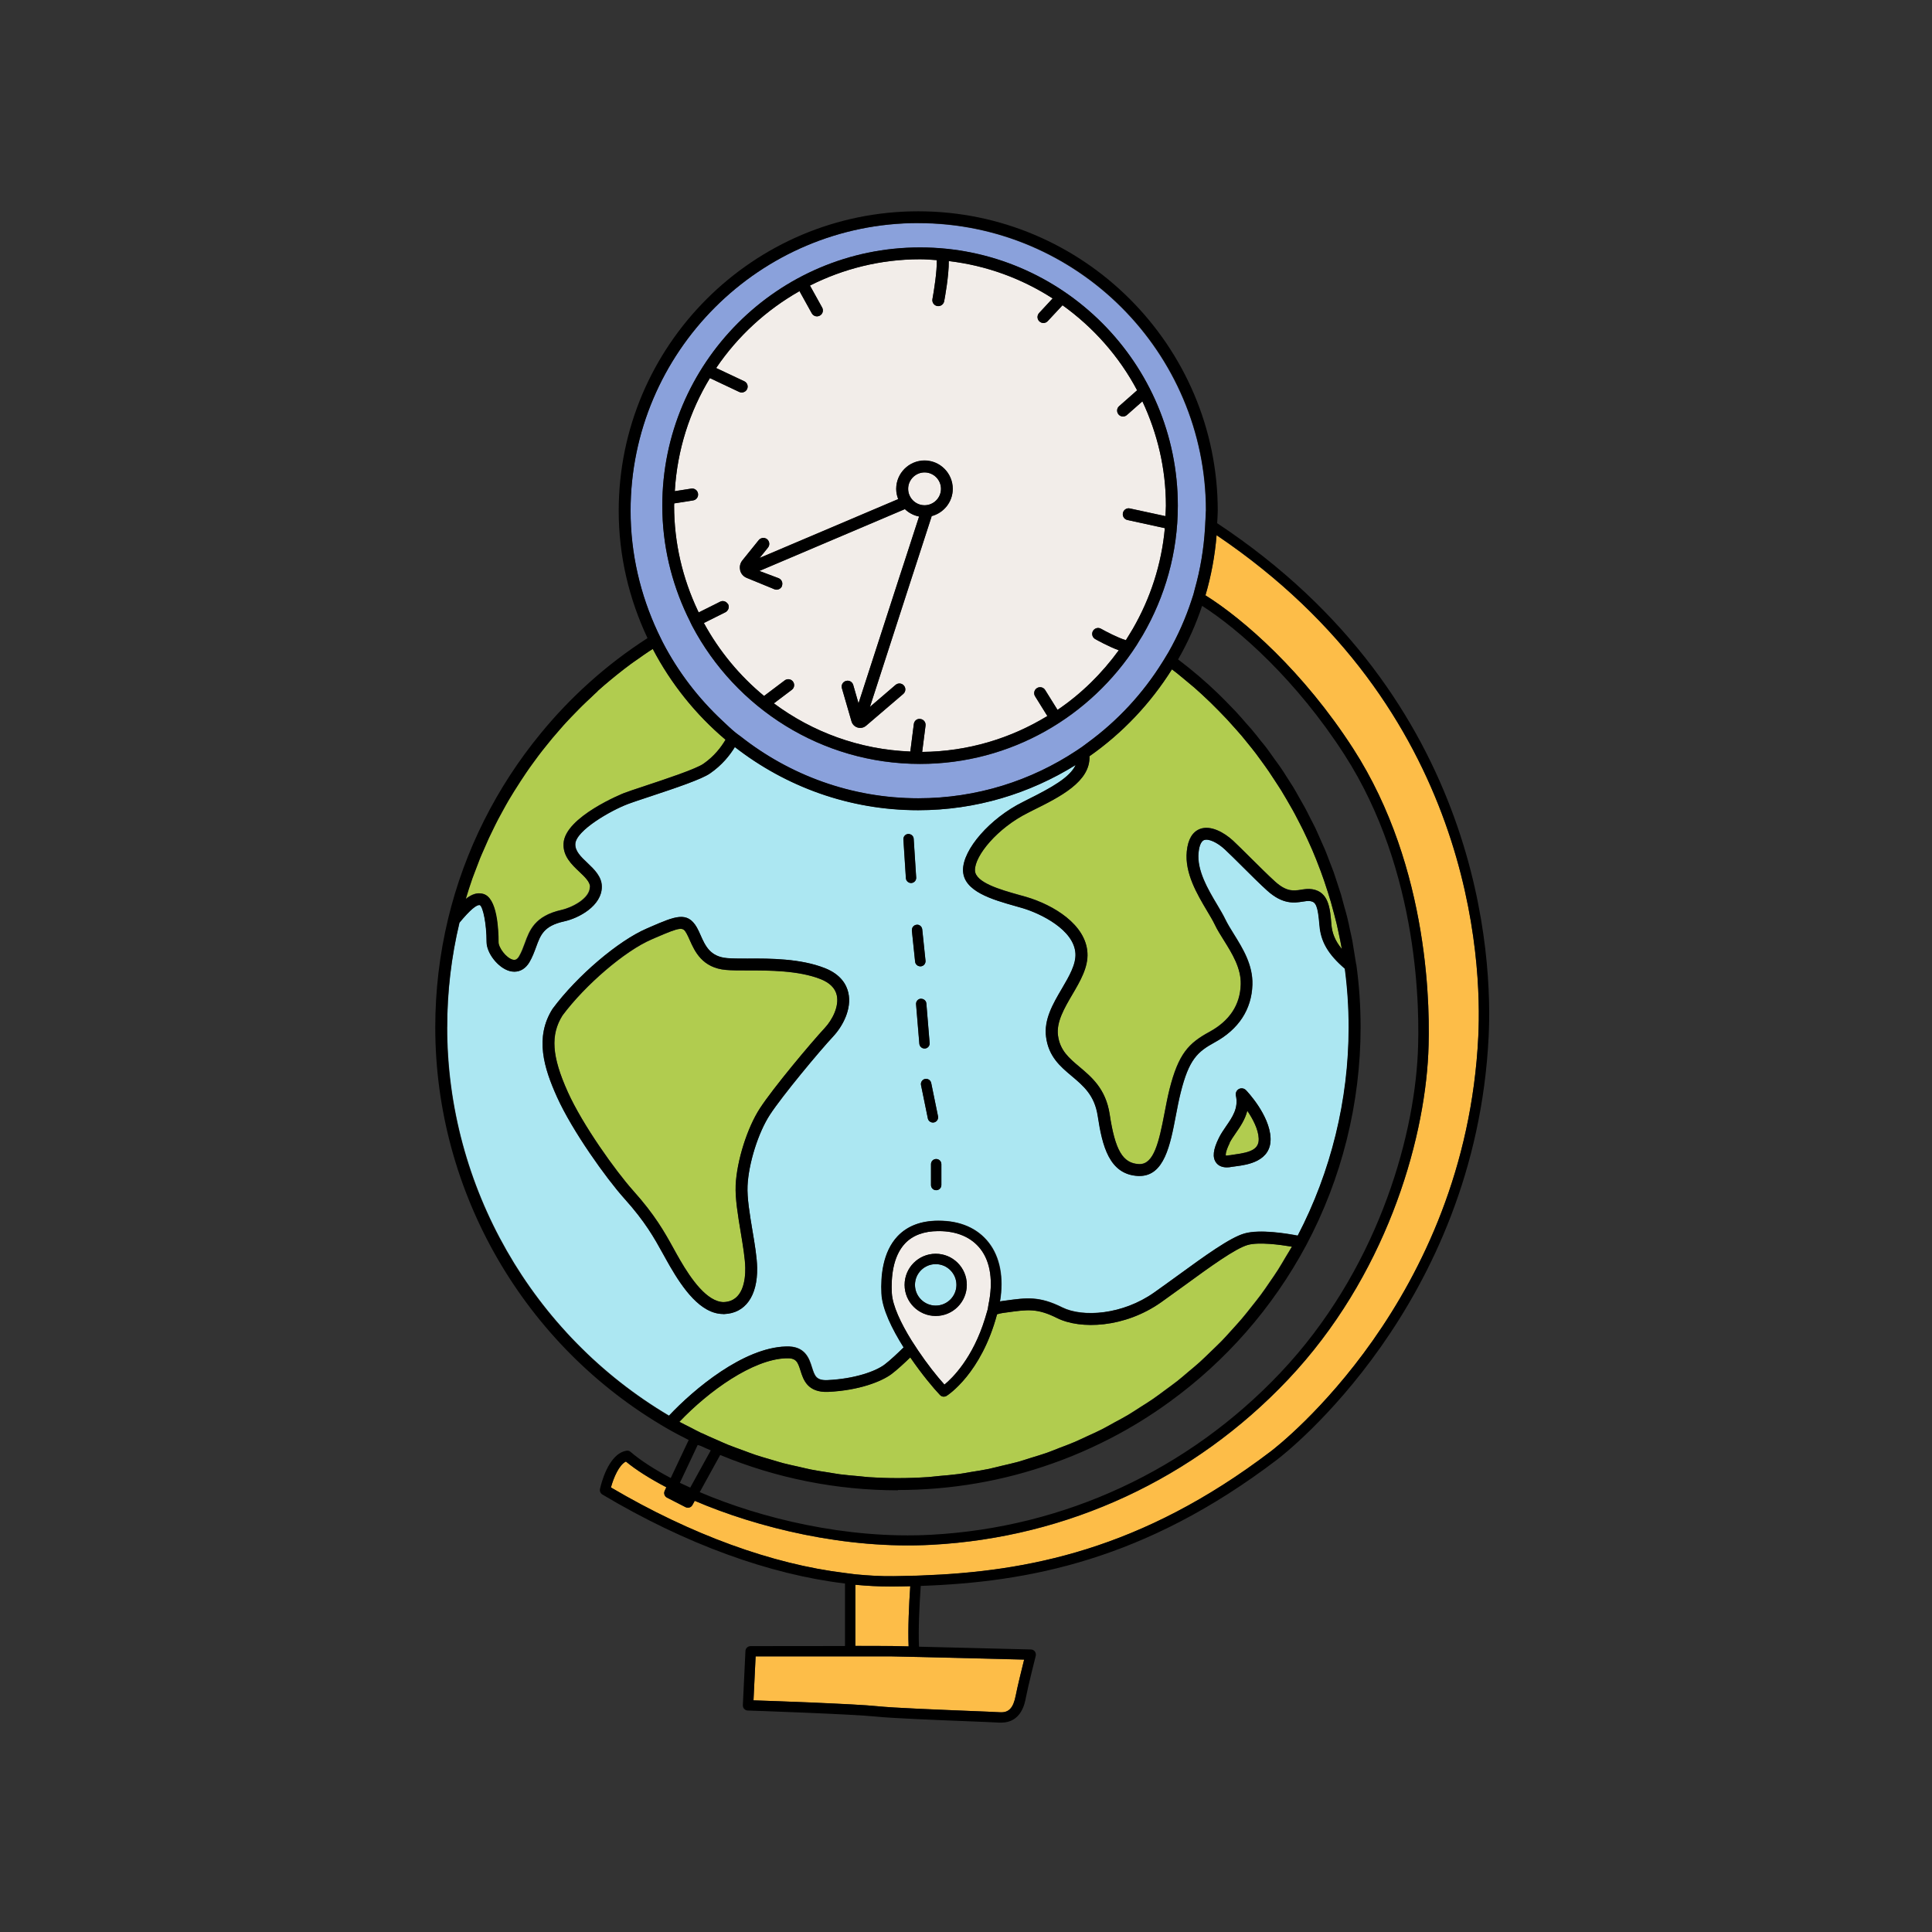<svg xmlns="http://www.w3.org/2000/svg" width="161" height="161" viewBox="0 0 161 161" fill="none">
  <rect x="0" y="0" width="161" height="161" fill="#333333" stroke="none"/>
  <path d="M93.912 34.576C93.816 34.656 93.704 34.704 93.584 34.704C93.448 34.704 93.312 34.648 93.216 34.536C93.032 34.328 93.056 34.016 93.264 33.84L94.76 32.52C93.264 29.704 91.12 27.28 88.544 25.432L87.312 26.752C87.216 26.856 87.08 26.912 86.952 26.912C86.832 26.912 86.712 26.864 86.616 26.776C86.416 26.592 86.408 26.28 86.592 26.08L87.72 24.864C85.16 23.216 82.224 22.12 79.064 21.752C79.08 22.952 78.728 24.864 78.68 25.104C78.632 25.344 78.432 25.504 78.192 25.504C78.16 25.504 78.128 25.504 78.096 25.496C77.832 25.448 77.648 25.184 77.704 24.92C77.824 24.272 78.096 22.568 78.064 21.672C77.6 21.64 77.136 21.6 76.664 21.6C73.368 21.6 70.264 22.4 67.496 23.792L68.512 25.624C68.64 25.864 68.56 26.16 68.32 26.296C68.248 26.336 68.16 26.36 68.08 26.36C67.904 26.36 67.736 26.264 67.648 26.104L66.624 24.256C63.848 25.832 61.456 28.024 59.68 30.664L62.024 31.768C62.272 31.88 62.376 32.176 62.256 32.424C62.168 32.6 61.992 32.704 61.808 32.704C61.736 32.704 61.664 32.688 61.6 32.656L59.16 31.504C57.472 34.288 56.432 37.496 56.232 40.928L57.608 40.712C57.872 40.672 58.128 40.856 58.168 41.128C58.208 41.4 58.024 41.648 57.76 41.696L56.184 41.944C56.184 42.008 56.176 42.072 56.176 42.136C56.176 45.256 56.896 48.2 58.136 50.848C58.168 50.912 58.192 50.968 58.224 51.032L60.016 50.136C60.232 50.024 60.496 50.104 60.632 50.296C60.648 50.32 60.664 50.328 60.68 50.352C60.76 50.504 60.736 50.672 60.664 50.808C60.616 50.888 60.552 50.968 60.464 51.008L58.656 51.912C59.928 54.248 61.632 56.312 63.672 57.992L65.392 56.696C65.608 56.536 65.92 56.576 66.08 56.792C66.24 57.008 66.2 57.32 65.984 57.48L64.488 58.608C67.696 61 71.616 62.464 75.872 62.624C75.872 62.592 75.864 62.56 75.872 62.528L76.152 60.336C76.184 60.064 76.424 59.856 76.704 59.912C76.976 59.944 77.168 60.192 77.128 60.464L76.848 62.656C80.664 62.624 84.232 61.528 87.28 59.664L86.256 58.016C86.112 57.784 86.184 57.48 86.416 57.336C86.648 57.192 86.952 57.264 87.096 57.496L88.128 59.152C90.112 57.808 91.824 56.112 93.232 54.184C92.392 53.88 91.392 53.32 91.264 53.248C91.024 53.112 90.944 52.808 91.08 52.576C91.216 52.336 91.512 52.256 91.752 52.392C92.136 52.608 93.184 53.16 93.824 53.344C93.848 53.304 93.872 53.264 93.896 53.224C93.984 53.088 94.064 52.944 94.152 52.808C94.24 52.664 94.328 52.528 94.408 52.384C95.856 49.872 96.792 47.04 97.072 44.008L93.952 43.328C93.688 43.272 93.52 43.008 93.576 42.744C93.632 42.48 93.896 42.304 94.16 42.368L97.12 43.008C97.136 42.72 97.16 42.432 97.16 42.144C97.16 39.032 96.448 36.088 95.2 33.44L93.912 34.576ZM76.16 47.592L76 48.08L72.496 58.912L74.632 57.08C74.84 56.904 75.152 56.928 75.328 57.136C75.504 57.344 75.48 57.656 75.272 57.832L72.176 60.48C72.04 60.6 71.864 60.664 71.688 60.664C71.616 60.664 71.544 60.656 71.472 60.632C71.224 60.56 71.032 60.368 70.96 60.12L70.16 57.36C70.088 57.096 70.232 56.824 70.496 56.752C70.76 56.672 71.032 56.824 71.104 57.088L71.544 58.616L74.968 48.04L75.128 47.552L75.288 47.064L76.592 43.048C76.136 42.96 75.728 42.736 75.408 42.432L63.28 47.584L64.896 48.192C64.96 48.216 65.016 48.264 65.064 48.312C65.184 48.44 65.224 48.616 65.176 48.792C65.176 48.808 65.176 48.824 65.168 48.84C65.088 49.032 64.904 49.144 64.712 49.144C64.648 49.144 64.584 49.128 64.52 49.104L64.312 49.016L63.608 48.728L62.224 48.16C61.952 48.048 61.752 47.816 61.68 47.536C61.608 47.248 61.672 46.952 61.856 46.72L63.224 45.024C63.392 44.816 63.704 44.776 63.92 44.952C64.136 45.12 64.168 45.432 63.992 45.648L63.296 46.512L74.848 41.608C74.744 41.344 74.68 41.056 74.68 40.752C74.68 39.456 75.736 38.392 77.04 38.392C78.344 38.392 79.392 39.448 79.392 40.752C79.392 41.848 78.64 42.76 77.624 43.024C77.624 43.04 77.624 43.056 77.624 43.072L76.312 47.12L76.152 47.608L76.16 47.592Z" fill="#F2EDE9"/>
  <path d="M78.416 40.736C78.416 39.984 77.8 39.368 77.048 39.368C76.296 39.368 75.68 39.984 75.68 40.736C75.68 41.488 76.296 42.104 77.048 42.104C77.8 42.104 78.416 41.488 78.416 40.736Z" fill="#F2EDE9"/>
  <path d="M78.231 102.592C78.231 102.592 78.207 102.616 78.183 102.592C76.991 102.592 76.063 102.944 75.423 103.616C74.391 104.704 74.247 106.472 74.319 107.76C74.375 108.8 75.071 110.272 75.967 111.712C76.055 111.856 76.151 111.992 76.239 112.128C76.327 112.264 76.415 112.408 76.511 112.544C77.255 113.648 78.055 114.672 78.703 115.384C79.375 114.832 81.071 113.16 82.087 109.864C82.151 109.664 82.207 109.48 82.263 109.272C82.279 109.224 82.295 109.184 82.303 109.128C82.343 108.984 82.343 108.848 82.375 108.712C82.775 106.816 82.551 105.176 81.703 104.08C80.943 103.104 79.743 102.592 78.231 102.592ZM75.383 107.072C75.383 105.64 76.543 104.48 77.975 104.48C79.407 104.48 80.567 105.64 80.567 107.072C80.567 108.504 79.407 109.664 77.975 109.664C76.543 109.664 75.383 108.504 75.383 107.072Z" fill="#F2EDE9"/>
  <path d="M60.32 108.512C61.92 108.456 62.128 106.696 62.112 105.656C62.096 104.872 61.92 103.816 61.736 102.704C61.504 101.312 61.264 99.872 61.312 98.776C61.4 96.744 62.272 93.984 63.336 92.36C64.432 90.68 67.576 86.92 68.728 85.68C69.384 84.976 69.944 83.856 69.736 82.936C69.6 82.344 69.144 81.896 68.376 81.592C66.544 80.88 64.112 80.872 62.328 80.872C62.312 80.872 62.296 80.872 62.28 80.872C61.584 80.872 60.968 80.872 60.512 80.832C58.52 80.664 57.904 79.272 57.488 78.352C57.392 78.144 57.312 77.952 57.216 77.784C56.904 77.248 56.784 77.216 54.616 78.152L54.288 78.296C52.096 79.24 48.776 82.072 46.88 84.624C45.864 86.248 45.984 88.04 47.32 91C48.56 93.76 51.328 97.608 52.76 99.216C54.592 101.256 55.384 102.68 56.144 104.056C56.32 104.376 56.496 104.696 56.688 105.024C57.576 106.552 58.92 108.512 60.328 108.52L60.32 108.512Z" fill="#B1CC4F"/>
  <path d="M49.167 73.903C49.167 73.487 48.735 73.072 48.271 72.639C47.631 72.031 46.895 71.335 46.959 70.287C47.063 68.064 51.943 66.103 51.991 66.088C52.319 65.96 52.959 65.751 53.719 65.496C55.415 64.936 57.967 64.088 58.607 63.648C59.519 63.023 60.103 62.239 60.455 61.639C57.975 59.544 55.911 56.975 54.391 54.072C54.287 54.136 54.183 54.2 54.079 54.272C53.767 54.48 53.471 54.696 53.167 54.904C52.975 55.039 52.775 55.175 52.583 55.312C52.183 55.608 51.783 55.919 51.391 56.231C51.247 56.352 51.103 56.464 50.959 56.584C50.559 56.911 50.167 57.248 49.783 57.592C49.607 57.752 49.439 57.911 49.271 58.072C48.999 58.328 48.727 58.575 48.463 58.84C48.279 59.023 48.103 59.208 47.919 59.392C47.679 59.639 47.439 59.888 47.199 60.144C47.015 60.343 46.839 60.544 46.663 60.743C46.439 60.992 46.223 61.248 46.007 61.504C45.831 61.712 45.663 61.928 45.487 62.144C45.279 62.4 45.071 62.663 44.871 62.928C44.703 63.144 44.543 63.367 44.383 63.592C44.191 63.864 43.999 64.127 43.807 64.407C43.655 64.632 43.503 64.864 43.351 65.096C43.167 65.376 42.991 65.656 42.815 65.936C42.671 66.168 42.527 66.4 42.391 66.632C42.223 66.919 42.055 67.216 41.895 67.511C41.767 67.743 41.639 67.984 41.511 68.216C41.351 68.519 41.199 68.832 41.047 69.144C40.935 69.376 40.815 69.608 40.711 69.84C40.559 70.168 40.415 70.504 40.271 70.84C40.175 71.064 40.079 71.279 39.983 71.504C39.831 71.888 39.687 72.272 39.543 72.656C39.479 72.84 39.399 73.016 39.335 73.207C39.135 73.775 38.951 74.344 38.783 74.919C39.175 74.608 39.543 74.439 39.911 74.439C40.023 74.439 40.135 74.456 40.247 74.487C41.391 74.799 41.519 77.391 41.519 78.496C41.519 78.96 42.143 79.816 42.703 79.968C42.871 80.007 43.047 80.007 43.239 79.695C43.447 79.344 43.583 78.968 43.719 78.6C44.111 77.528 44.551 76.32 46.775 75.823C47.599 75.639 49.143 74.888 49.143 73.903H49.167Z" fill="#B1CC4F"/>
  <path d="M111.615 78.048C111.543 77.688 111.471 77.336 111.383 76.976C111.319 76.712 111.255 76.456 111.183 76.192C111.095 75.848 110.999 75.504 110.903 75.16C110.823 74.896 110.743 74.632 110.663 74.376C110.559 74.04 110.447 73.704 110.335 73.376C110.247 73.112 110.151 72.856 110.055 72.592C109.935 72.264 109.807 71.944 109.679 71.616C109.575 71.36 109.471 71.104 109.359 70.84C109.223 70.52 109.079 70.208 108.935 69.896C108.815 69.64 108.703 69.392 108.575 69.136C108.423 68.824 108.263 68.52 108.103 68.216C107.975 67.968 107.847 67.72 107.711 67.48C107.543 67.176 107.367 66.872 107.191 66.576C107.055 66.336 106.911 66.104 106.767 65.864C106.583 65.56 106.391 65.272 106.191 64.976C106.039 64.752 105.895 64.52 105.743 64.296C105.535 64 105.319 63.704 105.111 63.408C104.959 63.2 104.807 62.984 104.647 62.776C104.415 62.472 104.167 62.176 103.927 61.872C103.775 61.688 103.631 61.496 103.471 61.312C103.183 60.976 102.887 60.648 102.591 60.32C102.471 60.184 102.351 60.048 102.223 59.912C101.791 59.456 101.351 59.008 100.903 58.568C100.847 58.512 100.783 58.456 100.727 58.4C100.335 58.024 99.927 57.648 99.519 57.288C99.359 57.152 99.192 57.016 99.031 56.88C98.712 56.608 98.391 56.336 98.064 56.08C97.927 55.976 97.791 55.872 97.656 55.768C95.871 58.616 93.535 61.08 90.784 63.008C90.871 65.12 88.328 66.392 86.055 67.52L85.68 67.712C83.112 68.984 81.216 71.288 81.24 72.512C81.255 73.536 83.376 74.136 84.919 74.568L85.519 74.736C87.791 75.408 90.48 77.04 90.615 79.4C90.68 80.6 90.007 81.76 89.352 82.872C88.695 83.992 88.007 85.16 88.159 86.272C88.328 87.528 89.079 88.168 89.951 88.896C90.975 89.76 92.135 90.728 92.463 92.824C92.919 95.848 93.559 96.936 94.912 97C94.927 97 94.944 97 94.968 97C96.135 97 96.567 95.232 97.04 92.744C97.168 92.08 97.296 91.408 97.448 90.792C98.2 87.808 99.04 86.928 100.775 85.984C102.463 85.064 103.343 83.728 103.391 82.024C103.431 80.664 102.671 79.44 101.991 78.36C101.703 77.896 101.431 77.464 101.223 77.032C101.063 76.696 100.831 76.312 100.583 75.896C99.751 74.496 98.712 72.752 98.895 70.936C98.999 69.936 99.368 69.312 99.992 69.072C100.879 68.736 101.991 69.352 102.743 70.04C103.151 70.416 103.687 70.952 104.239 71.504C104.943 72.2 105.687 72.944 106.255 73.456C107.215 74.32 107.799 74.232 108.415 74.136C108.711 74.088 109.023 74.04 109.359 74.096C110.727 74.32 110.839 75.696 110.943 77.024C111.007 77.768 111.263 78.4 111.799 79.048C111.799 79.048 111.799 79.056 111.815 79.064C111.799 78.976 111.783 78.896 111.767 78.808C111.719 78.544 111.663 78.288 111.615 78.032V78.048Z" fill="#B1CC4F"/>
  <path d="M103.991 103.736C102.951 104.024 100.791 105.592 98.711 107.112C98.055 107.592 97.399 108.064 96.767 108.512C93.727 110.672 90.023 110.8 88.087 109.832C86.439 109.008 85.655 109.12 83.927 109.36L83.567 109.408C83.431 109.424 83.255 109.48 83.087 109.52C81.775 114.44 78.999 116.24 78.879 116.32C78.807 116.36 78.727 116.384 78.647 116.384C78.535 116.384 78.423 116.336 78.335 116.248C77.783 115.672 76.799 114.488 75.855 113.112C75.399 113.56 74.759 114.152 74.287 114.504C73.471 115.112 71.599 115.864 69.015 115.984C67.287 116.056 66.943 114.96 66.711 114.224C66.487 113.512 66.375 113.144 65.503 113.184C62.735 113.272 59.063 115.896 56.623 118.472C56.623 118.472 56.623 118.472 56.615 118.48C56.911 118.64 57.215 118.784 57.511 118.936C57.831 119.104 58.151 119.272 58.479 119.432C58.863 119.616 59.247 119.784 59.631 119.952C59.647 119.96 59.671 119.968 59.687 119.976C59.871 120.056 60.063 120.144 60.247 120.224C60.391 120.288 60.535 120.352 60.679 120.408C61.095 120.576 61.511 120.72 61.927 120.872C62.263 120.992 62.599 121.12 62.935 121.24C63.367 121.384 63.799 121.504 64.231 121.632C64.567 121.728 64.903 121.84 65.239 121.928C65.687 122.048 66.143 122.144 66.591 122.24C66.919 122.312 67.255 122.4 67.583 122.464C68.063 122.56 68.543 122.624 69.023 122.704C69.335 122.752 69.647 122.816 69.967 122.856C70.503 122.928 71.039 122.968 71.575 123.016C71.839 123.04 72.111 123.072 72.375 123.096C73.183 123.144 73.991 123.176 74.799 123.176C75.663 123.176 76.519 123.144 77.367 123.088C77.655 123.072 77.943 123.024 78.231 123C78.791 122.952 79.351 122.904 79.903 122.832C80.239 122.784 80.575 122.72 80.911 122.664C81.407 122.584 81.903 122.512 82.391 122.408C82.751 122.336 83.095 122.24 83.455 122.152C83.919 122.04 84.383 121.944 84.839 121.816C85.199 121.712 85.559 121.592 85.919 121.48C86.359 121.344 86.799 121.216 87.231 121.064C87.591 120.936 87.951 120.792 88.303 120.648C88.719 120.488 89.143 120.336 89.551 120.16C89.911 120.008 90.255 119.832 90.615 119.672C91.015 119.488 91.415 119.312 91.807 119.112C92.159 118.936 92.503 118.736 92.847 118.544C93.231 118.336 93.615 118.136 93.991 117.912C94.335 117.712 94.663 117.488 94.999 117.272C95.367 117.04 95.727 116.816 96.087 116.568C96.415 116.344 96.735 116.096 97.055 115.864C97.399 115.608 97.751 115.36 98.087 115.096C98.407 114.848 98.711 114.576 99.015 114.32C99.343 114.048 99.671 113.776 99.991 113.488C100.295 113.216 100.583 112.928 100.871 112.648C101.183 112.352 101.487 112.056 101.791 111.752C102.079 111.456 102.343 111.152 102.623 110.848C102.911 110.528 103.199 110.216 103.479 109.888C103.743 109.576 103.999 109.248 104.255 108.928C104.519 108.592 104.791 108.256 105.055 107.904C105.303 107.568 105.535 107.224 105.767 106.888C106.015 106.528 106.263 106.176 106.495 105.808C106.719 105.456 106.927 105.096 107.143 104.728C107.311 104.448 107.487 104.176 107.647 103.888H107.631C106.647 103.72 104.887 103.488 103.967 103.744L103.991 103.736Z" fill="#B1CC4F"/>
  <path d="M102.496 96.264C102.608 96.24 102.744 96.224 102.904 96.2C104.224 96.024 104.928 95.76 104.888 94.872C104.856 94.104 104.4 93.24 103.936 92.56C103.752 93.296 103.336 93.896 102.976 94.416C102.784 94.696 102.6 94.968 102.456 95.24C102.096 95.96 102.12 96.232 102.128 96.288C102.128 96.288 102.152 96.288 102.184 96.288C102.24 96.288 102.336 96.288 102.48 96.256L102.496 96.264Z" fill="#B1CC4F"/>
  <path d="M76.52 18.592C63.304 18.592 52.544 29.344 52.544 42.568C52.544 46.176 53.368 49.584 54.8 52.656C54.872 52.808 54.944 52.952 55.016 53.104C55.088 53.248 55.152 53.4 55.232 53.544C56.504 56 58.184 58.2 60.192 60.064C60.552 60.4 60.912 60.752 61.296 61.064C61.424 61.176 61.568 61.264 61.704 61.368C65.784 64.592 70.928 66.528 76.52 66.528C81.392 66.528 85.928 65.056 89.712 62.552C89.864 62.448 90.008 62.352 90.16 62.248C90.32 62.136 90.472 62.016 90.624 61.904C93.112 60.088 95.232 57.808 96.864 55.184C96.952 55.048 97.032 54.904 97.12 54.768C97.208 54.624 97.296 54.488 97.376 54.344C98.16 52.96 98.816 51.496 99.312 49.952C99.36 49.816 99.408 49.672 99.448 49.536C99.488 49.392 99.52 49.248 99.56 49.104C100.024 47.464 100.312 45.744 100.416 43.984C100.424 43.832 100.432 43.68 100.44 43.52C100.44 43.36 100.464 43.208 100.464 43.048C100.464 42.888 100.488 42.736 100.488 42.576C100.488 29.36 89.736 18.6 76.512 18.6L76.52 18.592ZM95.24 52.912C95.16 53.056 95.072 53.192 94.984 53.328C94.896 53.472 94.816 53.616 94.728 53.752C90.904 59.704 84.248 63.664 76.672 63.664C68.448 63.664 61.288 59 57.688 52.176C57.608 52.032 57.544 51.88 57.472 51.728C57.4 51.584 57.328 51.432 57.256 51.288C55.944 48.512 55.192 45.416 55.192 42.144C55.192 30.28 64.824 20.624 76.672 20.624C88.52 20.624 98.152 30.28 98.152 42.144C98.152 46.072 97.08 49.744 95.24 52.912Z" fill="#8AA1DB"/>
  <path d="M109.967 77.12C109.831 75.464 109.663 75.16 109.207 75.088C109.023 75.056 108.815 75.088 108.575 75.128C107.871 75.24 106.903 75.384 105.599 74.2C105.023 73.68 104.263 72.928 103.551 72.216C102.999 71.672 102.479 71.144 102.079 70.776C101.447 70.192 100.719 69.864 100.351 70C100.023 70.128 99.919 70.704 99.888 71.04C99.736 72.528 100.679 74.12 101.439 75.392C101.703 75.84 101.951 76.248 102.119 76.608C102.303 76.992 102.559 77.408 102.831 77.84C103.575 79.04 104.423 80.4 104.375 82.056C104.311 84.112 103.231 85.776 101.239 86.856C99.791 87.64 99.088 88.28 98.4 91.04C98.248 91.64 98.127 92.288 97.999 92.936C97.528 95.424 97.031 97.992 94.975 97.992C94.936 97.992 94.903 97.992 94.864 97.992C92.431 97.88 91.864 95.456 91.487 92.984C91.224 91.256 90.296 90.48 89.32 89.664C88.376 88.872 87.391 88.048 87.183 86.408C86.992 84.952 87.76 83.648 88.504 82.376C89.112 81.344 89.688 80.36 89.632 79.456C89.519 77.472 86.712 76.12 85.248 75.68L84.663 75.512C82.719 74.968 80.296 74.28 80.263 72.52C80.24 70.784 82.519 68.176 85.255 66.824L85.632 66.632C87.632 65.64 89.168 64.784 89.647 63.744C85.832 66.112 81.344 67.512 76.528 67.512C70.767 67.512 65.48 65.536 61.248 62.248C60.831 62.928 60.175 63.76 59.175 64.448C58.48 64.928 56.431 65.624 54.039 66.416C53.295 66.664 52.672 66.864 52.352 66.992C50.88 67.544 48.008 69.208 47.952 70.32C47.919 70.92 48.423 71.4 48.959 71.904C49.52 72.44 50.16 73.04 50.16 73.888C50.16 75.488 48.231 76.512 47.023 76.776C45.328 77.152 45.056 77.896 44.679 78.928C44.528 79.336 44.376 79.76 44.12 80.192C43.816 80.696 43.376 80.968 42.88 80.968C42.743 80.968 42.608 80.952 42.471 80.912C41.528 80.648 40.559 79.424 40.559 78.488C40.559 76.968 40.264 75.592 40.008 75.424C39.736 75.352 39.184 75.808 38.295 76.888C37.615 79.736 37.272 82.664 37.272 85.6C37.272 98.856 44.352 111.216 55.76 117.968C57.847 115.744 61.959 112.304 65.496 112.2C67.112 112.128 67.448 113.216 67.671 113.928C67.903 114.648 68.016 115.048 68.992 115C71.207 114.896 72.96 114.28 73.719 113.712C74.192 113.36 74.879 112.704 75.32 112.272C74.352 110.736 73.535 109.072 73.472 107.784C73.4 106.328 73.576 104.32 74.816 103.008C75.624 102.152 76.76 101.72 78.2 101.72C78.216 101.72 78.231 101.72 78.248 101.72C80.031 101.72 81.463 102.344 82.4 103.536C83.352 104.744 83.671 106.472 83.344 108.448C83.376 108.448 83.415 108.432 83.448 108.424L83.799 108.376C85.552 108.136 86.615 107.984 88.535 108.944C90.24 109.792 93.567 109.56 96.2 107.696C96.832 107.248 97.48 106.776 98.135 106.304C100.391 104.664 102.519 103.112 103.735 102.776C105.023 102.416 107.263 102.792 108.159 102.96C110.935 97.632 112.407 91.64 112.407 85.6C112.407 83.92 112.295 82.272 112.087 80.712C110.711 79.528 110.087 78.472 109.975 77.112L109.967 77.12ZM69.448 86.352C68.296 87.584 65.192 91.312 64.159 92.896C63.184 94.392 62.383 96.944 62.295 98.816C62.248 99.816 62.48 101.2 62.703 102.544C62.895 103.696 63.08 104.792 63.096 105.648C63.136 108 62.103 109.44 60.352 109.504C60.319 109.504 60.295 109.504 60.264 109.504C58.383 109.504 56.904 107.376 55.824 105.52C55.632 105.184 55.447 104.864 55.272 104.536C54.504 103.144 53.776 101.832 52.016 99.872C50.535 98.224 47.688 94.256 46.407 91.408C45.328 89.008 44.535 86.464 46.039 84.08C46.039 84.072 46.056 84.056 46.063 84.048C48.08 81.328 51.52 78.4 53.888 77.384L54.215 77.24C56.255 76.36 57.272 75.92 58.063 77.288C58.175 77.48 58.279 77.712 58.383 77.952C58.776 78.824 59.175 79.728 60.584 79.848C61.023 79.888 61.608 79.88 62.279 79.888C64.207 79.864 66.712 79.888 68.728 80.68C70.088 81.208 70.543 82.088 70.688 82.728C70.999 84.088 70.207 85.536 69.439 86.36L69.448 86.352ZM75.919 73.584C75.695 73.584 75.504 73.408 75.487 73.184L75.279 69.952C75.263 69.712 75.448 69.512 75.68 69.496C75.919 69.496 76.12 69.664 76.135 69.896L76.344 73.128C76.359 73.368 76.175 73.568 75.944 73.584H75.912H75.919ZM75.992 77.536C75.968 77.296 76.135 77.088 76.376 77.064C76.6 77.024 76.823 77.208 76.847 77.448L77.12 80.056C77.144 80.296 76.975 80.504 76.736 80.528C76.719 80.528 76.704 80.528 76.688 80.528C76.472 80.528 76.279 80.36 76.255 80.144L75.984 77.536H75.992ZM76.608 86.984L76.335 83.696C76.32 83.456 76.496 83.248 76.728 83.232C76.96 83.216 77.175 83.392 77.192 83.624L77.463 86.912C77.48 87.152 77.303 87.36 77.072 87.376C77.055 87.376 77.047 87.376 77.04 87.376C76.816 87.376 76.632 87.208 76.608 86.976V86.984ZM77.32 93.2L76.751 90.424C76.704 90.192 76.856 89.96 77.088 89.912C77.311 89.864 77.552 90.016 77.6 90.248L78.168 93.024C78.216 93.256 78.064 93.488 77.832 93.536C77.799 93.536 77.775 93.544 77.743 93.544C77.543 93.544 77.359 93.4 77.32 93.2ZM78.448 98.752C78.448 98.992 78.255 99.184 78.016 99.184C77.775 99.184 77.584 98.992 77.584 98.752V97.016C77.584 96.776 77.775 96.584 78.016 96.584C78.255 96.584 78.448 96.776 78.448 97.016V98.752ZM103.031 97.184C102.895 97.2 102.775 97.216 102.679 97.232C102.519 97.264 102.375 97.28 102.239 97.28C101.847 97.28 101.543 97.152 101.351 96.896C101.015 96.456 101.095 95.792 101.583 94.808C101.743 94.496 101.951 94.184 102.167 93.864C102.711 93.08 103.215 92.336 102.991 91.296C102.943 91.08 103.047 90.856 103.239 90.752C103.431 90.648 103.671 90.688 103.831 90.848C103.911 90.928 105.799 92.912 105.879 94.832C105.959 96.792 103.911 97.064 103.031 97.184Z" fill="#ACE7F2"/>
  <path d="M77.975 108.8C78.929 108.8 79.703 108.026 79.703 107.072C79.703 106.117 78.929 105.344 77.975 105.344C77.021 105.344 76.247 106.117 76.247 107.072C76.247 108.026 77.021 108.8 77.975 108.8Z" fill="#ACE7F2"/>
  <path d="M74.479 132.208C74.375 132.208 74.271 132.208 74.167 132.208C73.223 132.208 72.263 132.152 71.279 132.064V137.16C72.775 137.16 73.975 137.16 74.335 137.168C74.543 137.168 75.047 137.184 75.719 137.2C75.655 135.704 75.751 133.704 75.855 132.184C75.399 132.192 74.935 132.208 74.479 132.208Z" fill="#FDBD48"/>
  <path d="M101.383 44.6C101.239 46.328 100.935 48 100.455 49.616C103.639 51.608 108.631 55.976 112.767 62.392C119.215 72.392 119.191 84.384 119.023 87.816C118.663 95.344 115.415 106.424 107.343 114.96C99.519 123.24 88.975 128.128 77.655 128.736C70.455 129.128 63.119 127.312 57.895 125.072L57.703 125.424C57.623 125.568 57.479 125.648 57.327 125.648C57.263 125.648 57.191 125.632 57.127 125.6L55.583 124.808C55.375 124.704 55.287 124.448 55.391 124.24L55.527 123.944C54.151 123.224 52.999 122.496 52.159 121.8C51.591 122.072 51.127 123.144 50.911 123.96C57.591 127.904 64.343 130.352 70.415 131.088C70.559 131.104 70.703 131.128 70.847 131.144C70.991 131.16 71.135 131.184 71.279 131.2C72.367 131.304 73.439 131.368 74.471 131.352C74.951 131.352 75.431 131.336 75.919 131.32C76.063 131.32 76.207 131.32 76.359 131.312C76.503 131.312 76.647 131.296 76.791 131.296C85.535 130.976 95.087 129.184 105.911 120.944C106.575 120.44 122.127 108.352 123.191 86.384C123.495 80.144 122.783 59.048 101.383 44.608V44.6Z" fill="#FDBD48"/>
  <path d="M76.216 138.072C76.064 138.072 75.92 138.072 75.784 138.064C75.072 138.048 74.536 138.032 74.32 138.032C74.136 138.032 73.72 138.032 73.152 138.032C72.536 138.032 71.736 138.032 70.848 138.032C70.704 138.032 70.56 138.032 70.416 138.032C67.6 138.032 64.144 138.032 62.968 138.032L62.792 141.696C64.6 141.76 71.304 142 73.096 142.184C74.472 142.328 78.248 142.472 80.752 142.576C81.96 142.624 82.928 142.664 83.32 142.688C84.064 142.736 84.448 142.344 84.648 141.28C84.776 140.616 85.144 139.104 85.344 138.304C83.824 138.264 79.448 138.152 76.656 138.088C76.512 138.088 76.36 138.088 76.224 138.08L76.216 138.072Z" fill="#FDBD48"/>
  <path d="M101.431 43.592C101.447 43.248 101.479 42.912 101.479 42.568C101.479 28.808 90.279 17.608 76.519 17.608C62.76 17.608 51.559 28.808 51.559 42.568C51.559 46.368 52.44 49.952 53.959 53.176C52.224 54.296 50.584 55.544 49.063 56.92C47.623 58.216 46.288 59.616 45.063 61.112C41.383 65.584 38.712 70.872 37.343 76.56C36.632 79.52 36.272 82.56 36.272 85.608C36.272 99.344 43.672 112.152 55.592 119.04C56.184 119.384 56.791 119.696 57.392 120L55.895 123.168C54.504 122.432 53.359 121.688 52.551 120.992C52.456 120.904 52.328 120.864 52.191 120.896C50.663 121.16 50.063 123.784 49.999 124.08C49.959 124.264 50.039 124.448 50.2 124.544C57.103 128.664 64.127 131.208 70.415 131.96V137.168C67.079 137.168 62.831 137.176 62.551 137.176C62.319 137.176 62.127 137.36 62.12 137.584L61.904 142.096C61.904 142.208 61.935 142.328 62.016 142.408C62.096 142.488 62.2 142.544 62.319 142.544C62.407 142.544 70.999 142.84 72.999 143.048C74.4 143.192 78.047 143.336 80.712 143.44C81.912 143.488 82.871 143.528 83.263 143.552C83.32 143.552 83.383 143.552 83.439 143.552C85.096 143.552 85.4 141.968 85.496 141.44C85.663 140.552 86.303 138.016 86.311 137.992C86.344 137.864 86.311 137.728 86.24 137.624C86.159 137.52 86.04 137.456 85.903 137.456C85.903 137.456 79.992 137.304 76.584 137.224C76.519 135.816 76.615 133.8 76.728 132.16C85.639 131.848 95.383 130.048 106.431 121.632C107.103 121.12 122.967 108.792 124.055 86.36C124.367 80.032 123.631 58.296 101.431 43.6V43.592ZM123.191 86.376C122.127 108.344 106.575 120.432 105.911 120.936C95.088 129.176 85.535 130.968 76.791 131.288C76.647 131.288 76.504 131.304 76.359 131.304C76.216 131.304 76.072 131.304 75.919 131.312C75.431 131.328 74.951 131.336 74.472 131.344C73.439 131.36 72.368 131.296 71.279 131.192C71.135 131.176 70.992 131.152 70.847 131.136C70.704 131.12 70.559 131.104 70.415 131.08C64.352 130.344 57.599 127.888 50.911 123.952C51.136 123.136 51.592 122.064 52.16 121.792C52.999 122.488 54.151 123.216 55.528 123.936L55.392 124.232C55.295 124.44 55.376 124.696 55.584 124.8L57.127 125.592C57.191 125.624 57.255 125.64 57.328 125.64C57.48 125.64 57.632 125.56 57.703 125.416L57.895 125.064C63.12 127.304 70.456 129.12 77.656 128.728C88.975 128.12 99.519 123.224 107.343 114.952C115.407 106.416 118.663 95.336 119.023 87.808C119.183 84.376 119.215 72.384 112.767 62.384C108.631 55.968 103.639 51.6 100.455 49.608C100.927 48 101.239 46.32 101.383 44.592C122.783 59.032 123.495 80.128 123.191 86.368V86.376ZM85.344 138.304C85.144 139.104 84.775 140.608 84.647 141.28C84.439 142.344 84.064 142.736 83.32 142.688C82.927 142.664 81.951 142.624 80.751 142.576C78.248 142.48 74.472 142.328 73.096 142.184C71.311 141.992 64.6 141.752 62.791 141.696L62.968 138.032C64.144 138.032 67.6 138.032 70.415 138.032C70.559 138.032 70.704 138.032 70.847 138.032C71.736 138.032 72.528 138.032 73.151 138.032C73.719 138.032 74.135 138.032 74.32 138.032C74.535 138.032 75.072 138.048 75.784 138.064C75.927 138.064 76.064 138.064 76.216 138.072C76.352 138.072 76.504 138.072 76.647 138.08C79.439 138.144 83.823 138.256 85.335 138.296L85.344 138.304ZM75.719 137.2C75.047 137.184 74.543 137.176 74.335 137.168C73.975 137.168 72.784 137.16 71.279 137.16V132.064C72.263 132.16 73.231 132.208 74.168 132.208C74.272 132.208 74.376 132.208 74.48 132.208C74.936 132.208 75.391 132.192 75.856 132.184C75.751 133.704 75.656 135.704 75.719 137.2ZM37.255 85.608C37.255 82.672 37.599 79.744 38.279 76.896C39.175 75.824 39.727 75.36 39.992 75.432C40.248 75.6 40.544 76.968 40.544 78.496C40.544 79.432 41.504 80.656 42.456 80.92C42.592 80.96 42.736 80.976 42.864 80.976C43.359 80.976 43.8 80.704 44.103 80.2C44.359 79.768 44.511 79.344 44.663 78.936C45.039 77.904 45.312 77.16 47.008 76.784C48.224 76.52 50.144 75.496 50.144 73.896C50.144 73.056 49.504 72.448 48.944 71.912C48.407 71.408 47.904 70.928 47.935 70.328C47.992 69.216 50.864 67.552 52.336 67C52.663 66.872 53.288 66.672 54.023 66.424C56.423 65.632 58.464 64.936 59.16 64.456C60.16 63.768 60.824 62.936 61.231 62.256C65.456 65.544 70.751 67.52 76.511 67.52C81.328 67.52 85.808 66.128 89.632 63.752C89.151 64.792 87.615 65.64 85.615 66.64L85.24 66.832C82.504 68.184 80.224 70.792 80.248 72.528C80.272 74.288 82.695 74.968 84.647 75.52L85.231 75.688C86.704 76.128 89.511 77.48 89.615 79.464C89.663 80.368 89.096 81.344 88.487 82.384C87.743 83.648 86.975 84.96 87.168 86.416C87.383 88.056 88.359 88.88 89.303 89.672C90.279 90.496 91.207 91.264 91.472 92.992C91.847 95.464 92.415 97.888 94.847 98C94.888 98 94.927 98 94.96 98C97.016 98 97.511 95.432 97.984 92.944C98.103 92.296 98.231 91.648 98.383 91.048C99.072 88.288 99.784 87.656 101.223 86.864C103.215 85.776 104.295 84.12 104.359 82.064C104.407 80.408 103.559 79.048 102.815 77.848C102.543 77.408 102.287 76.992 102.103 76.616C101.927 76.256 101.687 75.848 101.423 75.4C100.663 74.12 99.719 72.536 99.871 71.048C99.903 70.712 100.015 70.128 100.335 70.008C100.703 69.864 101.431 70.2 102.063 70.784C102.463 71.152 102.983 71.68 103.535 72.224C104.247 72.936 105.007 73.688 105.583 74.208C106.887 75.392 107.855 75.248 108.559 75.136C108.799 75.096 109.015 75.064 109.191 75.096C109.647 75.168 109.823 75.48 109.951 77.128C110.063 78.488 110.679 79.536 112.063 80.728C112.271 82.296 112.383 83.936 112.383 85.616C112.383 91.656 110.911 97.648 108.135 102.976C107.239 102.8 104.999 102.432 103.711 102.792C102.495 103.128 100.367 104.68 98.112 106.32C97.463 106.792 96.808 107.272 96.175 107.712C93.543 109.576 90.216 109.808 88.511 108.96C86.591 108 85.528 108.152 83.775 108.392L83.424 108.44C83.424 108.44 83.352 108.456 83.32 108.464C83.647 106.488 83.32 104.768 82.376 103.552C81.448 102.36 80.007 101.736 78.224 101.736C78.207 101.736 78.192 101.736 78.175 101.736C76.736 101.736 75.6 102.176 74.791 103.024C73.552 104.336 73.376 106.344 73.448 107.8C73.511 109.088 74.328 110.752 75.296 112.288C74.856 112.72 74.168 113.376 73.695 113.728C72.936 114.296 71.183 114.912 68.968 115.016C67.992 115.064 67.879 114.664 67.647 113.944C67.424 113.232 67.088 112.144 65.472 112.216C61.935 112.32 57.824 115.76 55.736 117.984C44.328 111.232 37.248 98.864 37.248 85.616L37.255 85.608ZM49.791 57.6C50.175 57.256 50.568 56.92 50.968 56.592C51.111 56.472 51.255 56.36 51.4 56.24C51.791 55.928 52.184 55.616 52.592 55.32C52.783 55.176 52.983 55.048 53.175 54.912C53.48 54.696 53.776 54.48 54.087 54.28C54.191 54.216 54.295 54.152 54.4 54.08C55.919 56.984 57.983 59.552 60.464 61.648C60.111 62.248 59.528 63.024 58.615 63.656C57.975 64.096 55.416 64.944 53.727 65.504C52.968 65.752 52.328 65.968 51.999 66.096C51.952 66.112 47.072 68.072 46.968 70.296C46.911 71.352 47.639 72.04 48.279 72.648C48.736 73.08 49.175 73.496 49.175 73.912C49.175 74.904 47.632 75.656 46.807 75.832C44.584 76.328 44.136 77.536 43.752 78.608C43.615 78.976 43.48 79.352 43.272 79.704C43.08 80.016 42.904 80.016 42.736 79.976C42.175 79.816 41.551 78.968 41.551 78.504C41.551 77.4 41.431 74.808 40.279 74.496C40.167 74.464 40.056 74.448 39.944 74.448C39.568 74.448 39.208 74.616 38.816 74.928C38.983 74.352 39.175 73.784 39.367 73.216C39.431 73.032 39.504 72.848 39.575 72.664C39.719 72.28 39.864 71.896 40.016 71.512C40.103 71.288 40.208 71.072 40.303 70.848C40.447 70.512 40.592 70.176 40.743 69.848C40.855 69.616 40.968 69.384 41.08 69.152C41.231 68.84 41.383 68.528 41.544 68.224C41.672 67.984 41.8 67.752 41.928 67.52C42.087 67.224 42.255 66.928 42.423 66.64C42.559 66.408 42.703 66.176 42.847 65.944C43.023 65.664 43.2 65.384 43.383 65.104C43.535 64.872 43.688 64.648 43.84 64.416C44.023 64.144 44.215 63.872 44.416 63.6C44.575 63.376 44.736 63.16 44.904 62.936C45.103 62.672 45.312 62.408 45.52 62.152C45.688 61.936 45.864 61.728 46.039 61.512C46.255 61.256 46.48 61 46.696 60.752C46.871 60.552 47.047 60.344 47.231 60.152C47.464 59.896 47.712 59.648 47.952 59.4C48.136 59.216 48.312 59.024 48.495 58.848C48.76 58.584 49.032 58.336 49.303 58.08C49.471 57.92 49.639 57.752 49.816 57.6H49.791ZM100.495 42.568C100.495 42.728 100.471 42.88 100.471 43.04C100.471 43.2 100.455 43.36 100.447 43.512C100.447 43.664 100.431 43.824 100.423 43.976C100.319 45.744 100.031 47.456 99.567 49.096C99.528 49.24 99.496 49.384 99.456 49.528C99.415 49.672 99.368 49.808 99.32 49.944C98.823 51.48 98.168 52.952 97.383 54.336C97.303 54.48 97.207 54.616 97.127 54.76C97.047 54.904 96.96 55.04 96.871 55.176C95.24 57.8 93.12 60.08 90.632 61.896C90.472 62.008 90.328 62.136 90.168 62.24C90.016 62.344 89.871 62.448 89.719 62.544C85.927 65.056 81.4 66.52 76.528 66.52C70.936 66.52 65.791 64.576 61.712 61.36C61.575 61.256 61.431 61.16 61.303 61.056C60.919 60.744 60.559 60.392 60.2 60.056C58.2 58.184 56.511 55.984 55.239 53.536C55.167 53.392 55.096 53.24 55.023 53.096C54.952 52.944 54.88 52.8 54.807 52.648C53.376 49.576 52.551 46.168 52.551 42.56C52.551 29.344 63.303 18.584 76.528 18.584C89.751 18.584 100.503 29.336 100.503 42.56L100.495 42.568ZM58.48 119.44C58.151 119.28 57.831 119.112 57.511 118.944C57.215 118.792 56.911 118.648 56.615 118.488C56.615 118.488 56.615 118.488 56.623 118.48C59.072 115.912 62.743 113.28 65.504 113.192C66.376 113.152 66.48 113.52 66.712 114.232C66.944 114.968 67.287 116.064 69.016 115.992C71.6 115.872 73.472 115.12 74.287 114.512C74.76 114.16 75.391 113.568 75.856 113.12C76.799 114.496 77.784 115.68 78.335 116.256C78.415 116.344 78.535 116.392 78.647 116.392C78.728 116.392 78.808 116.368 78.879 116.328C78.999 116.256 81.775 114.456 83.088 109.528C83.255 109.48 83.431 109.432 83.567 109.416L83.927 109.368C85.647 109.128 86.439 109.016 88.088 109.84C90.023 110.808 93.719 110.672 96.767 108.52C97.4 108.072 98.055 107.592 98.712 107.12C100.799 105.6 102.951 104.032 103.991 103.744C104.911 103.488 106.663 103.72 107.655 103.888H107.671C107.511 104.176 107.327 104.448 107.167 104.728C106.951 105.088 106.743 105.456 106.519 105.808C106.287 106.176 106.039 106.528 105.791 106.888C105.559 107.232 105.327 107.576 105.079 107.904C104.823 108.256 104.551 108.584 104.279 108.928C104.023 109.248 103.775 109.576 103.503 109.888C103.223 110.216 102.935 110.528 102.647 110.848C102.375 111.152 102.103 111.456 101.815 111.752C101.519 112.056 101.207 112.352 100.895 112.648C100.599 112.928 100.311 113.216 100.015 113.488C99.695 113.776 99.368 114.048 99.04 114.32C98.728 114.584 98.424 114.848 98.112 115.096C97.775 115.36 97.424 115.608 97.079 115.864C96.76 116.104 96.439 116.344 96.112 116.568C95.76 116.816 95.391 117.04 95.023 117.272C94.688 117.488 94.359 117.704 94.016 117.912C93.639 118.136 93.255 118.336 92.871 118.544C92.528 118.736 92.183 118.928 91.832 119.112C91.439 119.312 91.04 119.488 90.639 119.672C90.287 119.832 89.936 120.008 89.576 120.16C89.168 120.336 88.743 120.488 88.328 120.648C87.968 120.784 87.615 120.936 87.255 121.064C86.823 121.216 86.383 121.344 85.944 121.48C85.584 121.592 85.231 121.712 84.864 121.816C84.407 121.944 83.944 122.04 83.48 122.152C83.127 122.232 82.775 122.328 82.415 122.408C81.927 122.512 81.431 122.584 80.936 122.664C80.6 122.72 80.263 122.792 79.927 122.832C79.376 122.904 78.816 122.952 78.255 123C77.968 123.024 77.68 123.064 77.391 123.088C76.543 123.144 75.688 123.176 74.823 123.176C74.016 123.176 73.2 123.152 72.4 123.096C72.127 123.08 71.864 123.04 71.6 123.016C71.064 122.968 70.528 122.928 69.992 122.856C69.68 122.816 69.368 122.752 69.047 122.704C68.567 122.632 68.079 122.56 67.608 122.464C67.272 122.4 66.944 122.312 66.615 122.24C66.159 122.136 65.712 122.04 65.263 121.928C64.927 121.84 64.591 121.728 64.255 121.632C63.824 121.504 63.383 121.384 62.959 121.24C62.623 121.128 62.288 121 61.952 120.872C61.535 120.72 61.111 120.568 60.703 120.408C60.559 120.352 60.416 120.28 60.272 120.224C60.08 120.144 59.895 120.064 59.712 119.976C59.696 119.968 59.672 119.96 59.656 119.952C59.272 119.784 58.88 119.616 58.504 119.432L58.48 119.44ZM78.183 102.592C78.183 102.592 78.216 102.592 78.231 102.592C79.743 102.592 80.944 103.104 81.704 104.08C82.559 105.168 82.775 106.808 82.376 108.712C82.344 108.856 82.344 108.984 82.303 109.128C82.287 109.176 82.272 109.216 82.263 109.272C82.207 109.48 82.144 109.672 82.088 109.864C81.079 113.16 79.376 114.84 78.704 115.384C78.055 114.664 77.248 113.64 76.511 112.544C76.415 112.408 76.328 112.264 76.24 112.128C76.151 111.992 76.055 111.856 75.968 111.712C75.072 110.272 74.376 108.792 74.32 107.76C74.255 106.472 74.391 104.712 75.424 103.616C76.064 102.944 76.992 102.6 78.183 102.592ZM111.807 79.064C111.271 78.416 111.015 77.792 110.951 77.04C110.847 75.712 110.735 74.344 109.367 74.112C109.031 74.056 108.719 74.104 108.423 74.152C107.807 74.248 107.215 74.336 106.263 73.472C105.695 72.96 104.951 72.216 104.247 71.52C103.687 70.968 103.151 70.432 102.751 70.056C101.999 69.368 100.887 68.752 99.999 69.088C99.376 69.328 98.999 69.952 98.903 70.952C98.719 72.76 99.76 74.512 100.591 75.912C100.839 76.328 101.071 76.712 101.231 77.048C101.431 77.48 101.711 77.912 101.999 78.376C102.671 79.456 103.439 80.688 103.399 82.04C103.351 83.752 102.471 85.08 100.783 86C99.047 86.944 98.207 87.824 97.456 90.808C97.303 91.424 97.175 92.088 97.047 92.76C96.576 95.248 96.144 97.016 94.975 97.016C94.96 97.016 94.944 97.016 94.919 97.016C93.567 96.952 92.927 95.864 92.472 92.84C92.144 90.744 90.984 89.776 89.96 88.912C89.088 88.176 88.328 87.544 88.168 86.288C88.023 85.168 88.704 84.008 89.359 82.888C90.016 81.768 90.695 80.616 90.624 79.416C90.496 77.048 87.799 75.424 85.528 74.752L84.927 74.584C83.383 74.152 81.263 73.552 81.248 72.528C81.231 71.312 83.12 69 85.688 67.728L86.064 67.536C88.344 66.408 90.879 65.136 90.791 63.024C93.543 61.096 95.871 58.632 97.663 55.784C97.799 55.888 97.944 55.992 98.072 56.096C98.4 56.36 98.719 56.624 99.04 56.896C99.2 57.032 99.368 57.168 99.528 57.304C99.944 57.664 100.343 58.04 100.735 58.416C100.791 58.472 100.855 58.528 100.911 58.584C101.359 59.024 101.799 59.472 102.231 59.928C102.359 60.064 102.471 60.2 102.599 60.336C102.895 60.664 103.191 60.992 103.479 61.328C103.631 61.512 103.783 61.704 103.935 61.888C104.175 62.184 104.423 62.48 104.655 62.792C104.815 63 104.967 63.208 105.119 63.424C105.335 63.72 105.551 64.008 105.751 64.312C105.903 64.536 106.047 64.76 106.199 64.992C106.391 65.288 106.583 65.584 106.775 65.88C106.919 66.112 107.055 66.352 107.199 66.592C107.375 66.888 107.551 67.192 107.719 67.496C107.855 67.736 107.983 67.984 108.111 68.232C108.271 68.536 108.431 68.848 108.583 69.152C108.703 69.4 108.823 69.656 108.943 69.912C109.087 70.224 109.231 70.544 109.367 70.856C109.479 71.112 109.583 71.368 109.687 71.632C109.815 71.952 109.943 72.28 110.063 72.608C110.159 72.864 110.255 73.128 110.343 73.392C110.455 73.728 110.567 74.056 110.671 74.392C110.751 74.656 110.831 74.912 110.911 75.176C111.007 75.52 111.103 75.864 111.191 76.208C111.255 76.472 111.327 76.728 111.391 76.992C111.471 77.344 111.551 77.704 111.623 78.064C111.679 78.32 111.735 78.584 111.775 78.84C111.791 78.928 111.815 79.008 111.823 79.096C111.823 79.096 111.815 79.088 111.807 79.08V79.064ZM74.823 124.168C79.279 124.168 83.615 123.408 87.671 121.968C88.791 121.576 89.888 121.128 90.96 120.632C91.496 120.384 92.023 120.128 92.552 119.856C94.255 118.976 95.888 117.968 97.439 116.84C102.103 113.464 106.031 109.032 108.855 103.76C111.815 98.208 113.383 91.928 113.383 85.608C113.383 83.816 113.263 82.072 113.031 80.408C113.031 80.376 113.015 80.344 113.007 80.32C112.967 80.04 112.911 79.76 112.871 79.48C112.815 79.12 112.759 78.752 112.695 78.392C112.639 78.096 112.567 77.8 112.503 77.504C112.431 77.152 112.359 76.8 112.271 76.456C112.199 76.152 112.111 75.856 112.023 75.552C111.935 75.216 111.847 74.88 111.751 74.544C111.655 74.24 111.551 73.936 111.455 73.632C111.351 73.312 111.247 72.984 111.135 72.664C111.023 72.36 110.903 72.056 110.783 71.752C110.663 71.44 110.551 71.128 110.423 70.824C110.295 70.52 110.151 70.216 110.023 69.92C109.887 69.624 109.767 69.32 109.623 69.024C109.487 68.728 109.327 68.448 109.183 68.16C109.031 67.864 108.887 67.56 108.727 67.272C108.575 66.992 108.407 66.72 108.255 66.44C108.087 66.144 107.927 65.848 107.751 65.56C107.591 65.304 107.423 65.056 107.263 64.8C107.071 64.496 106.887 64.192 106.679 63.904C106.527 63.68 106.359 63.464 106.199 63.24C105.975 62.928 105.759 62.608 105.527 62.304C105.375 62.104 105.207 61.904 105.047 61.712C104.799 61.392 104.551 61.072 104.287 60.768C104.143 60.6 103.999 60.44 103.855 60.28C103.567 59.944 103.279 59.616 102.975 59.288C102.887 59.2 102.799 59.112 102.711 59.016C102.343 58.632 101.967 58.24 101.583 57.872C101.567 57.856 101.559 57.848 101.543 57.832C100.487 56.808 99.359 55.848 98.175 54.952C98.984 53.544 99.656 52.048 100.175 50.488C103.271 52.464 108.039 56.688 112.031 62.88C118.343 72.672 118.311 84.424 118.151 87.792C117.799 95.16 114.615 106.024 106.711 114.384C99.04 122.496 88.704 127.296 77.608 127.896C70.552 128.28 63.4 126.52 58.312 124.344L60.016 121.248C64.68 123.184 69.719 124.192 74.816 124.192L74.823 124.168ZM58.144 120.416L58.423 120.504C58.688 120.632 58.959 120.752 59.231 120.864L57.52 123.968C57.224 123.832 56.935 123.704 56.656 123.568L58.136 120.424L58.144 120.416Z" fill="black"/>
  <path d="M60.263 109.504C60.263 109.504 60.319 109.504 60.351 109.504C62.111 109.44 63.135 108 63.095 105.648C63.079 104.792 62.903 103.704 62.703 102.544C62.479 101.2 62.247 99.816 62.295 98.816C62.383 96.944 63.183 94.392 64.159 92.896C65.191 91.312 68.295 87.584 69.447 86.352C70.215 85.528 71.007 84.08 70.695 82.72C70.551 82.08 70.095 81.208 68.735 80.672C66.719 79.88 64.215 79.864 62.287 79.88C61.615 79.88 61.031 79.88 60.591 79.84C59.183 79.72 58.775 78.816 58.391 77.944C58.287 77.704 58.183 77.48 58.071 77.28C57.279 75.912 56.263 76.352 54.223 77.232L53.895 77.376C51.527 78.392 48.095 81.32 46.071 84.04C46.071 84.048 46.055 84.064 46.047 84.072C44.543 86.456 45.335 89 46.415 91.4C47.695 94.248 50.543 98.216 52.023 99.864C53.783 101.824 54.511 103.136 55.279 104.528C55.463 104.856 55.639 105.176 55.831 105.512C56.911 107.376 58.391 109.496 60.271 109.496L60.263 109.504ZM52.751 99.208C51.311 97.6 48.551 93.752 47.311 90.992C45.975 88.024 45.855 86.232 46.871 84.616C48.775 82.064 52.087 79.224 54.279 78.288L54.607 78.144C56.775 77.208 56.903 77.24 57.207 77.776C57.303 77.944 57.391 78.144 57.479 78.344C57.887 79.264 58.511 80.656 60.503 80.824C60.959 80.864 61.575 80.864 62.271 80.864C62.295 80.864 62.303 80.864 62.319 80.864C64.111 80.864 66.543 80.864 68.367 81.584C69.135 81.888 69.591 82.336 69.727 82.928C69.935 83.848 69.375 84.968 68.719 85.672C67.567 86.912 64.423 90.664 63.327 92.352C62.263 93.984 61.399 96.736 61.303 98.768C61.255 99.872 61.495 101.304 61.727 102.696C61.911 103.816 62.087 104.864 62.103 105.648C62.119 106.688 61.911 108.448 60.311 108.504C58.903 108.496 57.559 106.536 56.671 105.008C56.479 104.68 56.303 104.36 56.127 104.04C55.367 102.664 54.575 101.24 52.743 99.2L52.751 99.208Z" fill="black"/>
  <path d="M57.256 51.28C57.328 51.432 57.4 51.576 57.472 51.72C57.544 51.864 57.608 52.024 57.688 52.168C61.296 58.992 68.448 63.656 76.672 63.656C84.248 63.656 90.904 59.696 94.728 53.744C94.816 53.608 94.896 53.464 94.984 53.32C95.072 53.184 95.16 53.04 95.24 52.904C97.08 49.728 98.152 46.056 98.152 42.136C98.152 30.272 88.52 20.616 76.672 20.616C64.824 20.616 55.192 30.272 55.192 42.136C55.192 45.408 55.944 48.496 57.256 51.28ZM62.024 31.776L59.68 30.672C61.464 28.032 63.848 25.84 66.624 24.264L67.648 26.112C67.736 26.272 67.904 26.368 68.08 26.368C68.16 26.368 68.24 26.344 68.32 26.304C68.56 26.176 68.648 25.872 68.512 25.632L67.496 23.8C70.256 22.408 73.368 21.608 76.664 21.608C77.136 21.608 77.6 21.648 78.064 21.68C78.096 22.576 77.824 24.288 77.704 24.928C77.656 25.192 77.832 25.456 78.096 25.504C78.128 25.504 78.16 25.512 78.192 25.512C78.424 25.512 78.632 25.344 78.68 25.112C78.728 24.872 79.08 22.96 79.064 21.76C82.224 22.128 85.16 23.224 87.72 24.872L86.592 26.088C86.408 26.288 86.416 26.6 86.616 26.784C86.712 26.872 86.832 26.92 86.952 26.92C87.088 26.92 87.216 26.864 87.312 26.76L88.544 25.44C91.12 27.288 93.264 29.704 94.76 32.528L93.264 33.848C93.056 34.024 93.04 34.336 93.216 34.544C93.312 34.656 93.448 34.712 93.584 34.712C93.704 34.712 93.816 34.672 93.912 34.584L95.2 33.448C96.44 36.096 97.16 39.032 97.16 42.152C97.16 42.448 97.128 42.728 97.12 43.016L94.16 42.376C93.896 42.312 93.632 42.488 93.576 42.752C93.52 43.016 93.688 43.28 93.952 43.336L97.072 44.016C96.8 47.048 95.856 49.88 94.408 52.392C94.328 52.536 94.24 52.672 94.152 52.816C94.064 52.952 93.984 53.096 93.896 53.232C93.872 53.272 93.848 53.312 93.824 53.352C93.184 53.168 92.128 52.616 91.752 52.4C91.512 52.264 91.216 52.352 91.08 52.584C90.944 52.824 91.032 53.12 91.264 53.256C91.4 53.336 92.392 53.888 93.232 54.192C91.824 56.128 90.112 57.824 88.128 59.16L87.096 57.504C86.952 57.272 86.648 57.2 86.416 57.344C86.184 57.488 86.112 57.792 86.256 58.024L87.28 59.672C84.224 61.536 80.664 62.632 76.848 62.664L77.128 60.472C77.16 60.2 76.968 59.952 76.704 59.92C76.424 59.872 76.184 60.072 76.152 60.344L75.872 62.536C75.872 62.536 75.872 62.6 75.872 62.632C71.616 62.464 67.696 61 64.488 58.616L65.984 57.488C66.2 57.328 66.248 57.016 66.08 56.8C65.92 56.584 65.608 56.536 65.392 56.704L63.672 58C61.64 56.32 59.928 54.256 58.656 51.92L60.464 51.016C60.552 50.968 60.616 50.896 60.664 50.816C60.744 50.68 60.76 50.512 60.68 50.36C60.672 50.336 60.648 50.32 60.632 50.304C60.496 50.112 60.232 50.032 60.016 50.144L58.224 51.04C58.192 50.976 58.168 50.92 58.136 50.856C56.888 48.208 56.176 45.264 56.176 42.144C56.176 42.08 56.184 42.016 56.184 41.952L57.76 41.704C58.032 41.664 58.216 41.408 58.168 41.136C58.128 40.864 57.872 40.68 57.608 40.72L56.232 40.936C56.432 37.496 57.472 34.288 59.16 31.512L61.6 32.664C61.672 32.696 61.736 32.712 61.808 32.712C61.992 32.712 62.168 32.608 62.256 32.432C62.376 32.184 62.264 31.888 62.024 31.776Z" fill="black"/>
  <path d="M61.679 47.528C61.751 47.816 61.951 48.04 62.223 48.152L63.607 48.72L64.311 49.008L64.519 49.096C64.583 49.12 64.647 49.136 64.711 49.136C64.903 49.136 65.087 49.024 65.167 48.832C65.167 48.816 65.167 48.8 65.175 48.784C65.223 48.608 65.183 48.432 65.063 48.304C65.015 48.256 64.959 48.216 64.895 48.184L63.279 47.576L75.407 42.424C75.727 42.736 76.135 42.952 76.591 43.04L75.287 47.056L75.127 47.544L74.967 48.032L71.543 58.608L71.103 57.08C71.023 56.816 70.759 56.664 70.495 56.744C70.231 56.816 70.079 57.096 70.159 57.352L70.959 60.112C71.031 60.36 71.223 60.552 71.471 60.624C71.543 60.648 71.615 60.656 71.687 60.656C71.863 60.656 72.039 60.592 72.175 60.472L75.271 57.824C75.479 57.648 75.503 57.336 75.327 57.128C75.151 56.92 74.839 56.896 74.631 57.072L72.495 58.904L75.999 48.072L76.159 47.584L76.319 47.096L77.631 43.048C77.631 43.048 77.631 43.016 77.631 43C78.647 42.736 79.399 41.824 79.399 40.728C79.399 39.432 78.343 38.368 77.047 38.368C75.751 38.368 74.687 39.424 74.687 40.728C74.687 41.032 74.751 41.32 74.855 41.584L63.303 46.488L63.999 45.624C64.167 45.408 64.135 45.104 63.927 44.928C63.719 44.76 63.407 44.792 63.231 45L61.863 46.696C61.679 46.928 61.615 47.224 61.687 47.512L61.679 47.528ZM77.047 39.368C77.799 39.368 78.415 39.984 78.415 40.736C78.415 41.488 77.799 42.104 77.047 42.104C76.295 42.104 75.679 41.488 75.679 40.736C75.679 39.984 76.295 39.368 77.047 39.368Z" fill="black"/>
  <path d="M77.583 97.016V98.752C77.583 98.992 77.775 99.184 78.015 99.184C78.255 99.184 78.447 98.992 78.447 98.752V97.016C78.447 96.776 78.255 96.584 78.015 96.584C77.775 96.584 77.583 96.776 77.583 97.016Z" fill="black"/>
  <path d="M76.752 90.424L77.32 93.2C77.36 93.4 77.544 93.544 77.744 93.544C77.776 93.544 77.8 93.544 77.832 93.536C78.064 93.488 78.216 93.256 78.168 93.024L77.6 90.248C77.552 90.016 77.32 89.864 77.088 89.912C76.856 89.96 76.704 90.192 76.752 90.424Z" fill="black"/>
  <path d="M76.735 83.223C76.495 83.239 76.319 83.448 76.343 83.688L76.615 86.975C76.631 87.2 76.823 87.376 77.047 87.376C77.063 87.376 77.071 87.376 77.079 87.376C77.319 87.359 77.495 87.151 77.471 86.911L77.199 83.623C77.183 83.383 76.967 83.216 76.735 83.231V83.223Z" fill="black"/>
  <path d="M75.992 77.536L76.264 80.144C76.288 80.368 76.472 80.528 76.696 80.528C76.712 80.528 76.728 80.528 76.744 80.528C76.984 80.504 77.152 80.288 77.128 80.056L76.856 77.448C76.832 77.208 76.608 77.024 76.384 77.064C76.144 77.088 75.976 77.304 76 77.536H75.992Z" fill="black"/>
  <path d="M75.919 73.584H75.951C76.191 73.568 76.367 73.36 76.351 73.128L76.143 69.896C76.127 69.656 75.927 69.496 75.687 69.496C75.447 69.512 75.271 69.72 75.287 69.952L75.495 73.184C75.511 73.416 75.703 73.584 75.927 73.584H75.919Z" fill="black"/>
  <path d="M77.976 109.664C79.408 109.664 80.568 108.504 80.568 107.072C80.568 105.64 79.408 104.48 77.976 104.48C76.544 104.48 75.384 105.64 75.384 107.072C75.384 108.504 76.544 109.664 77.976 109.664ZM77.976 105.344C78.928 105.344 79.704 106.12 79.704 107.072C79.704 108.024 78.928 108.8 77.976 108.8C77.024 108.8 76.248 108.024 76.248 107.072C76.248 106.12 77.024 105.344 77.976 105.344Z" fill="black"/>
  <path d="M102.24 97.28C102.376 97.28 102.52 97.264 102.68 97.232C102.776 97.216 102.896 97.2 103.032 97.184C103.904 97.072 105.96 96.792 105.88 94.832C105.8 92.912 103.912 90.928 103.832 90.848C103.68 90.688 103.44 90.648 103.24 90.752C103.048 90.856 102.944 91.08 102.992 91.296C103.224 92.336 102.712 93.08 102.168 93.864C101.952 94.184 101.736 94.488 101.584 94.808C101.088 95.792 101.016 96.456 101.352 96.896C101.544 97.152 101.848 97.28 102.24 97.28ZM102.464 95.248C102.6 94.976 102.792 94.704 102.984 94.424C103.344 93.904 103.76 93.296 103.944 92.568C104.408 93.248 104.864 94.112 104.896 94.88C104.936 95.768 104.224 96.032 102.912 96.208C102.752 96.232 102.616 96.248 102.504 96.272C102.36 96.296 102.264 96.304 102.208 96.304C102.176 96.304 102.152 96.304 102.152 96.304C102.144 96.248 102.12 95.976 102.48 95.256L102.464 95.248Z" fill="black"/>
</svg>